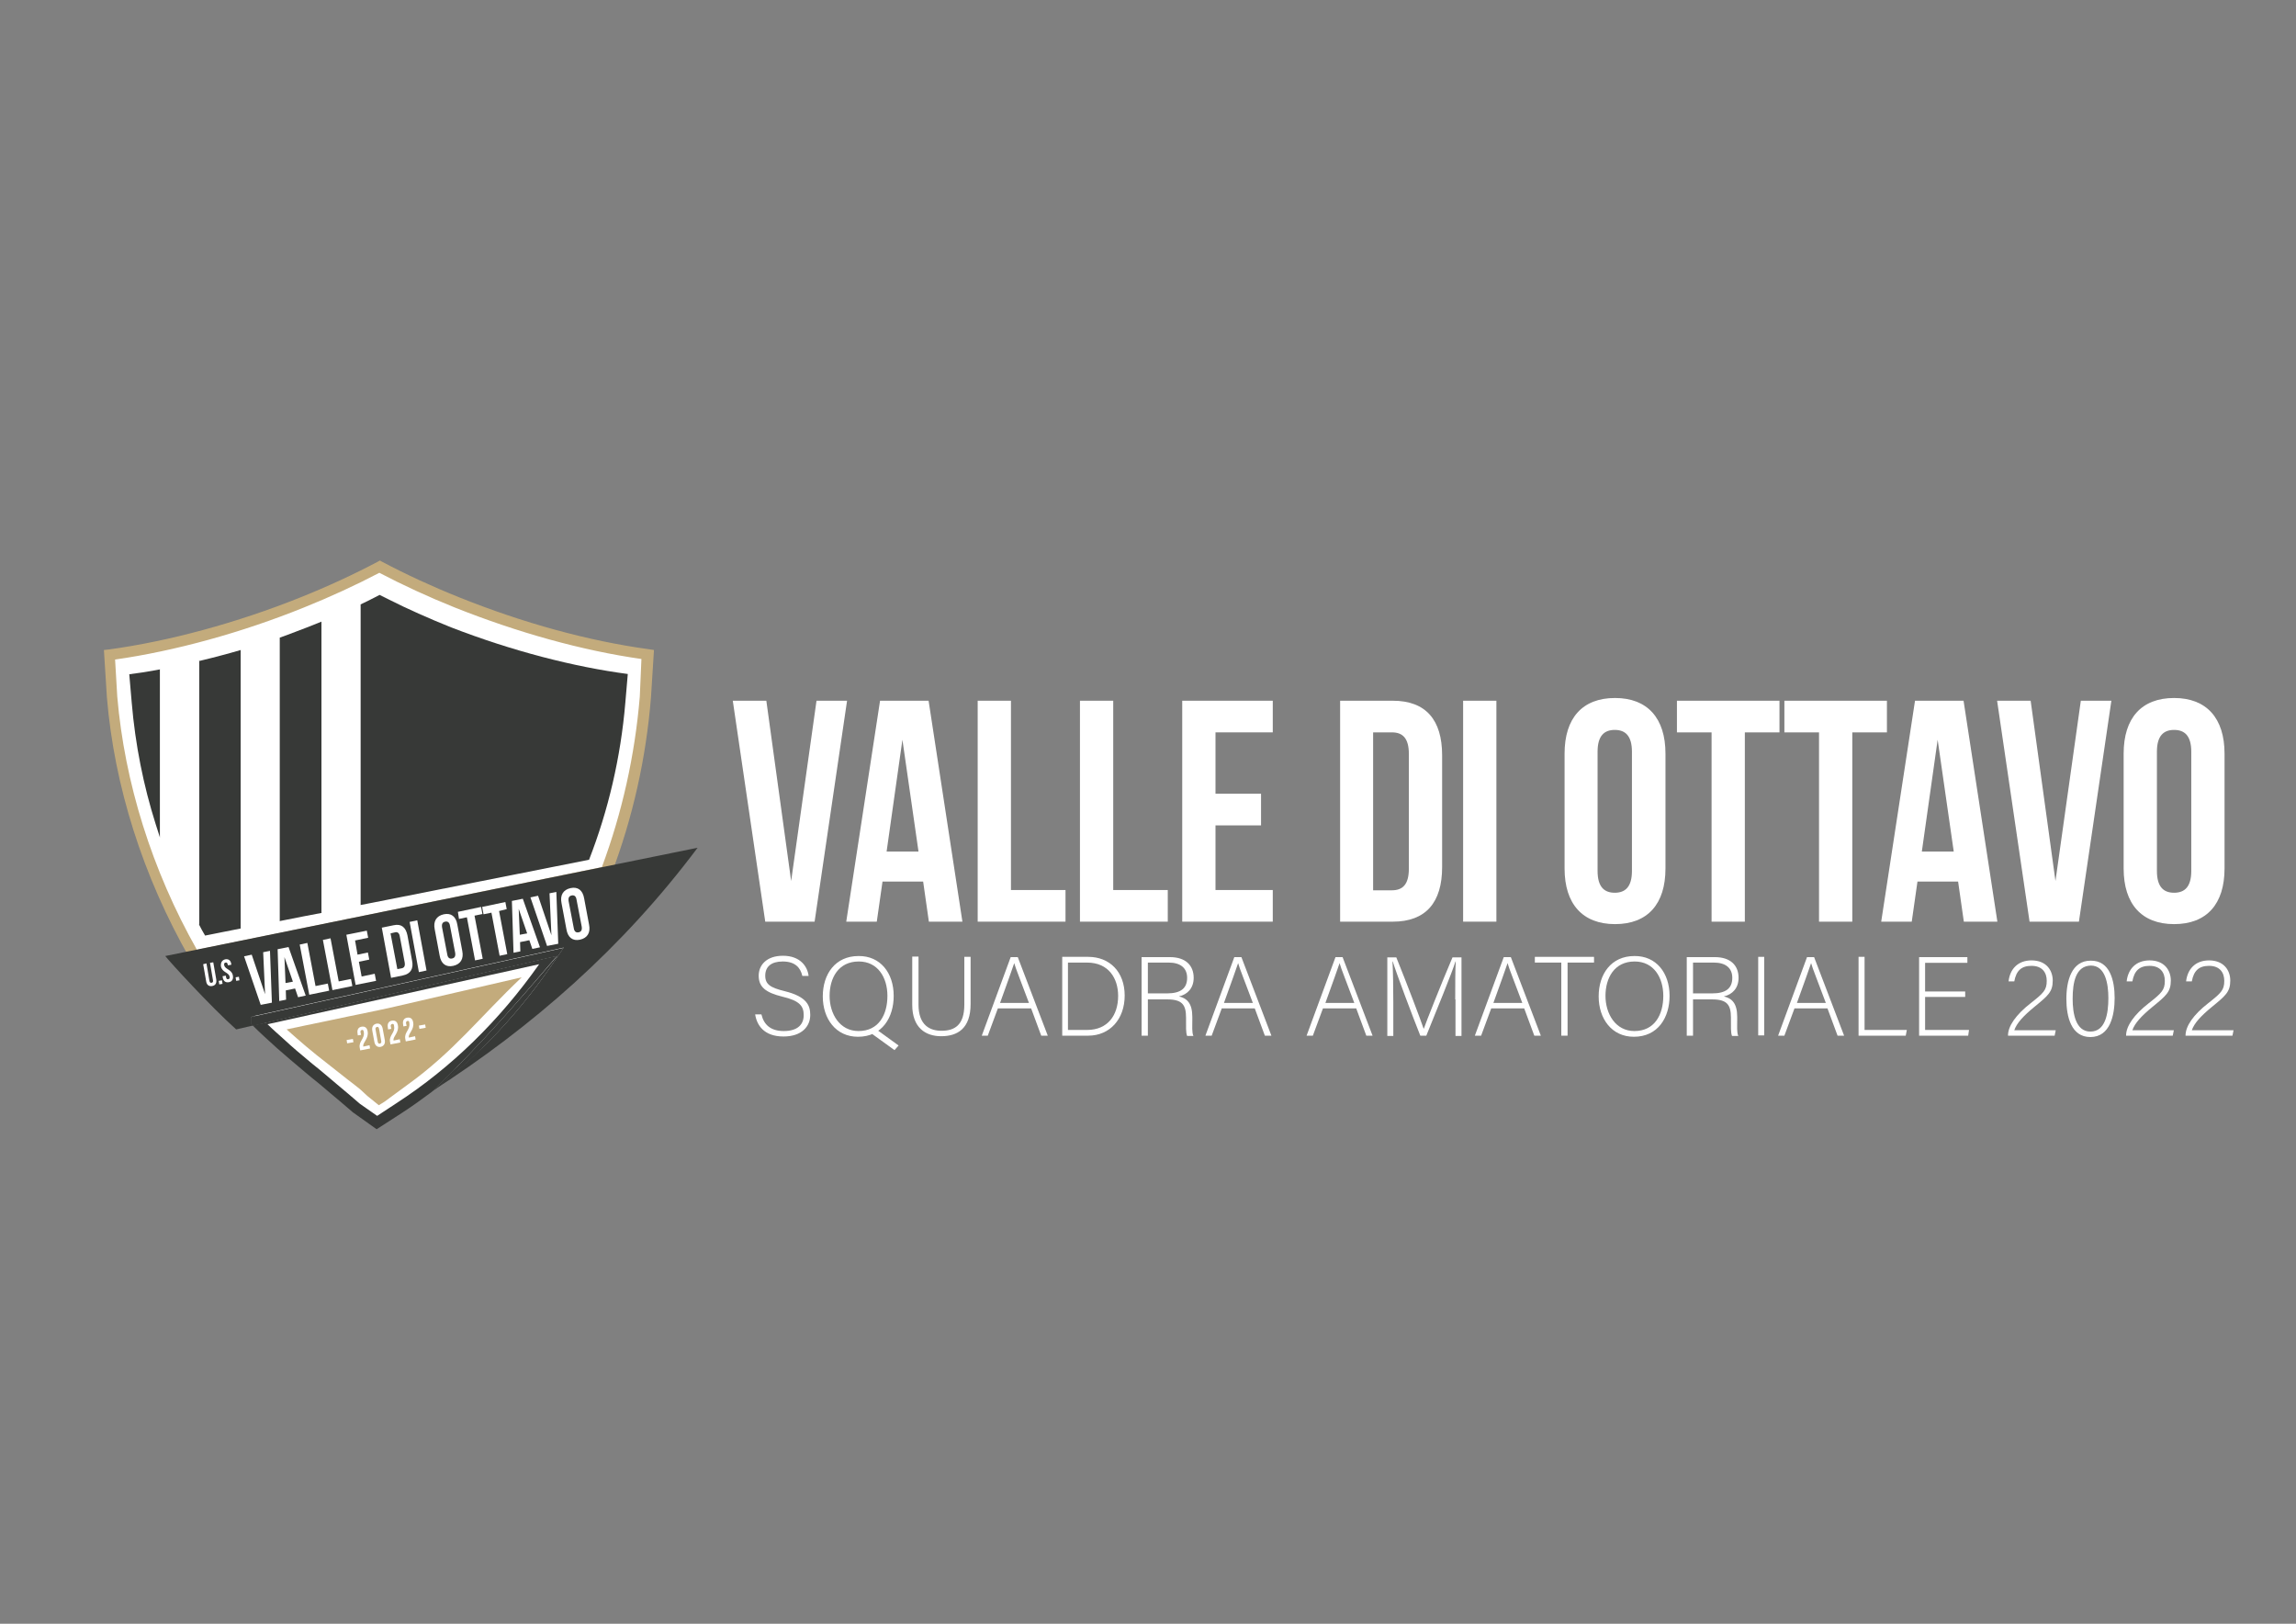 <?xml version="1.0" encoding="utf-8"?>
<!-- Generator: Adobe Illustrator 22.1.0, SVG Export Plug-In . SVG Version: 6.00 Build 0)  -->
<svg version="1.1" id="Livello_1" xmlns="http://www.w3.org/2000/svg" xmlns:xlink="http://www.w3.org/1999/xlink" x="0px" y="0px"
	 viewBox="0 0 841.9 595.3" style="enable-background:new 0 0 841.9 595.3;" xml:space="preserve">
<rect x="0" y="0" width="841.9" height="595.3" fill="#808080" stroke="none"/>
<style type="text/css">
	.st0{fill:#FFFFFF;}
	.st1{fill:#C3AB7C;}
	.st2{fill:#ADB3C6;}
	.st3{fill:#373937;}
</style>
<g>
	<polygon class="st0" points="40.3,240.9 40.3,252.7 42.2,272.1 46.6,288.8 55,316.7 65.8,341.8 72.2,352.3 105.7,384.5 125,402.9 
		137.8,411.6 142.3,409.1 158.2,398.2 184.3,378.7 206.6,350.4 221.3,320.4 228.5,297.5 235.4,268.4 236.7,242.4 235.4,240.2 
		206.6,233.7 176.4,224.7 156.2,216.6 139.8,208.1 135.3,210.1 127.4,214.1 113.1,220 102.5,224 88.9,227.9 81.4,231 62.7,235.3 	
		"/>
	<path class="st1" d="M237.8,238c-22-3-46-9.6-69.4-19c-10-4-19.5-8.4-28.2-13l-0.9-0.5l-0.9,0.5c-8.7,4.6-18.2,9-28.2,13
		c-23.4,9.4-48.3,16.1-70.2,19.1l-1.9,0.2l1.1,17.4c2.7,32.5,13.2,65.6,30.4,95.7l0.7,1.3l153.5-31.3l0.4-1
		c7.8-20.6,12.7-42.3,14.5-64.7l1.1-17.4L237.8,238z M234.6,255.4c-1.8,21.6-6.5,42.6-13.9,62.5L72.2,348.2
		c-16.5-29.2-26.5-61.3-29.2-92.8l-0.8-13.6c21.8-3.1,46.3-9.8,69.3-19.1c9.7-3.9,19-8.2,27.6-12.7c8.6,4.5,17.9,8.8,27.6,12.7
		c23.1,9.2,46.7,15.8,68.5,18.9L234.6,255.4z"/>
	<polygon class="st2" points="104.9,377.4 105,377.4 105,377.4 	"/>
	<path class="st1" d="M191.3,358.3l-48.9,11.3l-7.1,1.5l-7.8,1.6l-7.1,1.5l-8.2,1.7l-7.1,1.5v0c2.4,2.2,4.8,4.2,7.1,6.2
		c2.7,2.3,5.5,4.5,8.2,6.6c2.4,1.9,4.7,3.7,7.1,5.6c2.3,1.8,2.3,1.7,4.6,3.6l2.6,2.4l4.2,3.4l2.1-1.3l8.3-6.1
		C166.3,385.6,175.8,373,191.3,358.3z"/>
	<path class="st3" d="M204.3,350.4L92.7,376c2.7,2.7,5.7,5.4,8.9,8.3c3,2.6,6.2,5.4,10.3,8.8c1.7,1.4,3.3,2.8,5,4.1l3.9,3.3
		c2.5,2.1,5.5,4.6,8.6,7.3l8.7,6.2l9.3-6c3.7-2.4,7.3-5,10.8-7.6C177.6,381.7,190.4,366.6,204.3,350.4z M145.3,404.5l-7,4.6
		l-6.3-4.4c-3.1-2.7-6.1-5.2-8.6-7.3l-3.9-3.3c-1.7-1.4-3.3-2.8-5-4.1c-4.1-3.4-7.3-6.1-10.2-8.8c-2.2-2-4.3-3.8-6.2-5.7l99.6-22
		C183.1,374.2,165.5,391.4,145.3,404.5z"/>
	<path class="st3" d="M60.6,350.5c1.6,2.1,16.6,18.5,26,26.9l6.1-1.4l-0.1-0.1l-0.6-0.6v-2.5l1.6-0.4l113.1-25l-2.8,4.1
		c-12.8,19.1-28.1,35.4-45.6,48.6l-0.1,0.1c37-23.7,70.2-52.8,97.6-89.4v0L60.6,350.5z"/>
	<path class="st3" d="M203.9,351.6l2.8-4.1l-113.1,25l-1.6,0.4v2.5l0.6,0.6l0.1,0.1l111.6-25.6c-14,16.2-26.8,31.2-46,49.8
		C175.7,387.1,191,370.7,203.9,351.6z"/>
	<g>
		<path class="st0" d="M97.2,364.5l-0.7-15.4l2.5-0.5l0.7,19l-4.1,0.8l-6.1-17.8l2.8-0.6L97.2,364.5z"/>
		<path class="st0" d="M112.1,365l-2.8,0.6l-1.1-3.2l-3.4,0.7l0.1,3.4l-2.5,0.5l-0.6-19l4-0.8L112.1,365z M104.7,360.4l2.7-0.5
			l-3.1-9L104.7,360.4z"/>
		<path class="st0" d="M109.9,346.3l2.8-0.6l3,15.8l4.5-0.9l0.5,2.6l-7.3,1.5L109.9,346.3z"/>
		<path class="st0" d="M118.4,344.6l2.8-0.6l3,15.8l4.5-0.9l0.5,2.6l-7.3,1.5L118.4,344.6z"/>
		<path class="st0" d="M131.1,350l3.8-0.8l0.5,2.6l-3.8,0.8l1,5.4l4.8-1l0.5,2.6l-7.5,1.5l-3.4-18.4l7.5-1.5l0.5,2.6l-4.8,1
			L131.1,350z"/>
		<path class="st0" d="M140,340.1l4.4-0.9c2.8-0.6,4.4,0.8,5,3.7l1.7,9.3c0.6,2.9-0.5,4.8-3.3,5.4l-4.4,0.9L140,340.1z M143.2,342.2
			l2.5,13.1l1.6-0.3c0.9-0.2,1.3-0.8,1.1-2.1l-1.8-9.6c-0.2-1.3-0.9-1.7-1.7-1.5L143.2,342.2z"/>
		<path class="st0" d="M150.2,338l2.8-0.6l3.4,18.4l-2.8,0.6L150.2,338z"/>
		<path class="st0" d="M159.4,340.7c-0.6-2.9,0.6-4.9,3.3-5.5c2.7-0.6,4.5,0.8,5,3.8l1.8,9.6c0.6,2.9-0.6,4.9-3.3,5.5
			c-2.7,0.6-4.5-0.8-5-3.8L159.4,340.7z M164,349.9c0.2,1.3,0.9,1.7,1.8,1.5c0.9-0.2,1.3-0.8,1.1-2.1l-1.9-9.9
			c-0.2-1.3-0.9-1.7-1.8-1.5c-0.9,0.2-1.3,0.8-1.1,2.1L164,349.9z"/>
		<path class="st0" d="M167.9,334.3l8.5-1.8l0.5,2.6l-2.9,0.6l3,15.8l-2.8,0.6l-3-15.8l-2.9,0.6L167.9,334.3z"/>
		<path class="st0" d="M176.8,332.5l8.5-1.8l0.5,2.6L183,334l3,15.8l-2.8,0.6l-3-15.8l-2.9,0.6L176.8,332.5z"/>
		<path class="st0" d="M198,347.3l-2.8,0.6l-1.1-3.2l-3.4,0.7l0.1,3.4l-2.5,0.5l-0.6-19l4-0.8L198,347.3z M190.6,342.7l2.7-0.5
			l-3.1-9L190.6,342.7z"/>
		<path class="st0" d="M202.2,342.9l-0.7-15.4l2.5-0.5l0.7,19l-4.1,0.8l-6.1-17.8l2.8-0.6L202.2,342.9z"/>
		<path class="st0" d="M205.9,331.1c-0.6-2.9,0.6-4.9,3.3-5.5c2.7-0.6,4.5,0.8,5,3.8l1.8,9.6c0.6,2.9-0.6,4.9-3.3,5.5
			c-2.7,0.6-4.5-0.8-5-3.8L205.9,331.1z M210.4,340.3c0.2,1.3,0.9,1.7,1.8,1.5c0.9-0.2,1.3-0.8,1.1-2.1l-1.9-9.9
			c-0.2-1.3-0.9-1.7-1.8-1.5c-0.9,0.2-1.3,0.8-1.1,2.1L210.4,340.3z"/>
	</g>
	<g>
		<path class="st0" d="M127.1,381.3l2.3-0.4l0.2,1.2l-2.3,0.4L127.1,381.3z"/>
		<path class="st0" d="M132.7,377.6c-0.4,0.1-0.6,0.4-0.5,0.9l0.2,0.9l-1.2,0.2l-0.1-0.8c-0.2-1.3,0.3-2.2,1.5-2.4
			c1.2-0.2,2,0.4,2.2,1.7c0.5,2.6-1.8,4.1-1.6,5.4c0,0.1,0,0.1,0,0.2l2.3-0.5l0.2,1.2l-3.6,0.7l-0.2-1c-0.4-2.4,1.9-3.3,1.5-5.7
			C133.3,377.7,133.1,377.5,132.7,377.6z"/>
		<path class="st0" d="M136.5,377.8c-0.2-1.3,0.3-2.2,1.5-2.5c1.2-0.2,2,0.4,2.3,1.7l0.8,4.3c0.2,1.3-0.3,2.2-1.5,2.5
			c-1.2,0.2-2-0.4-2.3-1.7L136.5,377.8z M138.5,381.9c0.1,0.6,0.4,0.8,0.8,0.7c0.4-0.1,0.6-0.4,0.5-0.9l-0.8-4.5
			c-0.1-0.6-0.4-0.8-0.8-0.7c-0.4,0.1-0.6,0.4-0.5,0.9L138.5,381.9z"/>
		<path class="st0" d="M143.8,375.4c-0.4,0.1-0.6,0.4-0.5,0.9l0.2,0.9l-1.2,0.2l-0.1-0.8c-0.2-1.3,0.3-2.2,1.5-2.4
			c1.2-0.2,2,0.4,2.2,1.7c0.5,2.6-1.8,4.1-1.6,5.4c0,0.1,0,0.1,0,0.2l2.3-0.5l0.2,1.2l-3.6,0.7l-0.2-1c-0.4-2.4,2-3.3,1.5-5.7
			C144.5,375.5,144.2,375.3,143.8,375.4z"/>
		<path class="st0" d="M149.4,374.3c-0.4,0.1-0.6,0.4-0.5,0.9l0.2,0.9l-1.2,0.2l-0.1-0.8c-0.2-1.3,0.3-2.2,1.5-2.4
			c1.2-0.2,2,0.4,2.2,1.7c0.5,2.6-1.8,4.1-1.6,5.4c0,0.1,0,0.1,0,0.2l2.3-0.5l0.2,1.2l-3.6,0.7l-0.2-1c-0.4-2.4,1.9-3.3,1.5-5.7
			C150.1,374.4,149.8,374.2,149.4,374.3z"/>
		<path class="st0" d="M153.6,376l2.3-0.4l0.2,1.2l-2.3,0.4L153.6,376z"/>
	</g>
	<path class="st3" d="M112.9,229.9c-0.3,0.1-0.5,0.2-0.8,0.3c-2.4,0.9-4.8,1.8-7.1,2.7c-0.8,0.3-1.7,0.6-2.5,0.9v103.9l2.5-0.5
		l7.1-1.4l5.8-1.1V227.9C116.2,228.6,114.6,229.2,112.9,229.9z"/>
	<path class="st3" d="M57.1,245.7c-3.3,0.6-6.5,1.1-9.7,1.5l0.9,10.4c1.3,15.4,4.3,30.4,8.8,44.6c0.5,1.7,1.1,3.3,1.6,5v-61.8
		C58.2,245.5,57.6,245.6,57.1,245.7z"/>
	<path class="st3" d="M81.1,240.3c-2.4,0.6-4.8,1.3-7.1,1.8c-0.3,0.1-0.7,0.2-1,0.2v96.7c0.3,0.6,0.7,1.3,1,1.9
		c0.4,0.7,0.8,1.4,1.2,2.1l6-1.2l7.1-1.4V238.3C85.8,239,83.5,239.7,81.1,240.3z"/>
	<path class="st3" d="M142.4,219.7c-1.1-0.5-2.1-1.1-3.2-1.6c-1.3,0.7-2.6,1.3-3.9,2c-1,0.5-2.1,1-3.1,1.5v110.2l3.1-0.6l7.1-1.4
		l73.6-14.6c7-18,11.6-37.4,13.3-57.6l0.9-10.5c-19.7-2.6-42.3-8.4-64.8-17.1C157.2,226.7,149.5,223.3,142.4,219.7z"/>
	<path class="st0" d="M64.2,244.3c-1.8,0.4-3.7,0.7-5.5,1v61.8c1.7,4.8,3.5,9.5,5.5,14.2c2.6,6.1,5.6,12,8.8,17.8v-96.7
		C70,243.1,67.1,243.7,64.2,244.3z"/>
	<path class="st0" d="M96.7,235.7c-2.4,0.8-4.8,1.5-7.1,2.2c-0.5,0.1-0.9,0.2-1.3,0.4v102.2l1.3-0.3l7.1-1.4l5.8-1.1V233.7
		C100.5,234.4,98.6,235.1,96.7,235.7z"/>
	<path class="st0" d="M127.4,223.8c-2.3,1.1-4.7,2.1-7.1,3.1c-0.8,0.3-1.6,0.7-2.4,1v106.7l2.4-0.5l7.1-1.4l4.7-0.9V221.6
		C130.6,222.3,129,223.1,127.4,223.8z"/>
	<g>
		<path class="st0" d="M75.7,353.2l1.1,6.4c0.1,0.6,0.4,0.8,0.8,0.7c0.4-0.1,0.6-0.3,0.5-0.9L77,353l1.2-0.2l1.1,6.3
			c0.2,1.3-0.3,2.2-1.5,2.4s-2-0.4-2.2-1.7l-1.1-6.3L75.7,353.2z"/>
		<path class="st0" d="M81.4,359.4l0.2,1.3l-1.2,0.2l-0.2-1.3L81.4,359.4z"/>
		<path class="st0" d="M82.6,351.7c1.2-0.2,2,0.4,2.2,1.7l0,0.3l-1.2,0.2l-0.1-0.3c-0.1-0.6-0.4-0.8-0.8-0.7
			c-0.4,0.1-0.6,0.3-0.5,0.9c0.3,1.7,2.8,1.5,3.2,3.9c0.2,1.3-0.3,2.2-1.5,2.4c-1.2,0.2-2-0.4-2.2-1.7l-0.1-0.5l1.2-0.2l0.1,0.6
			c0.1,0.6,0.4,0.8,0.8,0.7c0.4-0.1,0.6-0.3,0.5-0.9c-0.3-1.7-2.8-1.5-3.2-3.9C80.9,352.9,81.4,352,82.6,351.7z"/>
		<path class="st0" d="M87.6,358.1l0.2,1.3l-1.2,0.2l-0.2-1.3L87.6,358.1z"/>
	</g>
</g>
<g>
	<path class="st0" d="M290.1,323l9.3-66.1h11.2l-11.9,81h-18.1l-11.9-81h12.3L290.1,323z"/>
	<path class="st0" d="M352.9,337.9h-12.3l-2.1-14.7h-14.9l-2.1,14.7h-11.2l12.4-81h17.8L352.9,337.9z M325.1,312.2h11.7l-5.9-41
		L325.1,312.2z"/>
	<path class="st0" d="M358.5,256.9h12.2v69.4h20v11.6h-32.2V256.9z"/>
	<path class="st0" d="M396,256.9h12.2v69.4h20v11.6H396V256.9z"/>
	<path class="st0" d="M445.7,291h16.7v11.6h-16.7v23.7h21v11.6h-33.2v-81h33.2v11.6h-21V291z"/>
	<path class="st0" d="M491.4,256.9h19.3c12.2,0,18.1,7.1,18.1,20v41c0,13-6,20-18.1,20h-19.3V256.9z M503.5,268.5v57.9h6.9
		c3.9,0,6.2-2.1,6.2-7.9v-42.1c0-5.8-2.3-7.9-6.2-7.9H503.5z"/>
	<path class="st0" d="M536.5,256.9h12.2v81h-12.2V256.9z"/>
	<path class="st0" d="M573.7,276.3c0-13,6.5-20.4,18.5-20.4c11.9,0,18.5,7.4,18.5,20.4v42.1c0,13-6.5,20.4-18.5,20.4
		c-11.9,0-18.5-7.4-18.5-20.4V276.3z M585.8,319.3c0,5.8,2.4,8,6.3,8s6.3-2.2,6.3-8v-43.7c0-5.8-2.4-8-6.3-8s-6.3,2.2-6.3,8V319.3z"
		/>
	<path class="st0" d="M614.9,256.9h37.6v11.6h-12.7v69.4h-12.2v-69.4h-12.7V256.9z"/>
	<path class="st0" d="M654.3,256.9h37.6v11.6h-12.7v69.4h-12.2v-69.4h-12.7V256.9z"/>
	<path class="st0" d="M732.4,337.9h-12.3l-2.1-14.7h-14.9l-2.1,14.7h-11.2l12.4-81H720L732.4,337.9z M704.7,312.2h11.7l-5.9-41
		L704.7,312.2z"/>
	<path class="st0" d="M753.7,323l9.3-66.1h11.2l-11.9,81h-18.1l-11.9-81h12.3L753.7,323z"/>
	<path class="st0" d="M778.7,276.3c0-13,6.5-20.4,18.5-20.4c11.9,0,18.5,7.4,18.5,20.4v42.1c0,13-6.5,20.4-18.5,20.4
		c-11.9,0-18.5-7.4-18.5-20.4V276.3z M790.9,319.3c0,5.8,2.4,8,6.3,8s6.3-2.2,6.3-8v-43.7c0-5.8-2.4-8-6.3-8s-6.3,2.2-6.3,8V319.3z"
		/>
</g>
<g>
	<path class="st0" d="M279.2,371.9c0.9,3.8,3.4,6.1,8.2,6.1c5.3,0,7.3-2.6,7.3-5.8c0-3.3-1.4-5.3-7.8-6.8c-6.1-1.5-8.7-3.5-8.7-7.7
		c0-3.8,2.8-7.3,8.9-7.3c6.3,0,9,3.9,9.4,7.4h-2.3c-0.7-3.1-2.7-5.3-7.2-5.3c-4.2,0-6.4,1.9-6.4,5.2c0,3.2,1.9,4.4,7.2,5.7
		c8.1,2,9.3,5.3,9.3,8.7c0,4.2-3.1,7.9-9.8,7.9c-7.2,0-9.8-4.2-10.4-8.1H279.2z"/>
	<path class="st0" d="M327.7,365.1c0,7.9-4.2,15-13.1,15c-8.1,0-12.9-6.6-12.9-14.8c0-8.2,4.6-14.8,13.1-14.8
		C322.8,350.4,327.7,356.7,327.7,365.1z M304.2,365.1c0,6.6,3.7,12.9,10.6,12.9c7.5,0,10.6-6.1,10.6-12.9c0-6.7-3.5-12.6-10.5-12.6
		C307.4,352.5,304.2,358.6,304.2,365.1z M320.8,377l8.7,6.3l-1.5,1.7l-9.4-6.8L320.8,377z"/>
	<path class="st0" d="M336.8,350.8v17.5c0,7.7,4.3,9.6,8.4,9.6c4.8,0,8.4-2,8.4-9.6v-17.5h2.3v17.3c0,9-4.8,11.8-10.8,11.8
		c-5.7,0-10.6-3.1-10.6-11.5v-17.7H336.8z"/>
	<path class="st0" d="M365.9,369.7l-3.7,10H360l10.6-28.8h2.6l11,28.8h-2.4l-3.7-10H365.9z M377.3,367.7c-3.2-8.6-4.9-12.7-5.4-14.6
		h0c-0.7,2.2-2.6,7.3-5.2,14.6H377.3z"/>
	<path class="st0" d="M389.4,350.8h9.6c7.9,0,13.4,5.5,13.4,14.2c0,8.6-5.4,14.7-13.4,14.7h-9.5V350.8z M391.6,377.6h7
		c7.6,0,11.4-5.4,11.4-12.5c0-6.3-3.4-12.2-11.4-12.2h-7V377.6z"/>
	<path class="st0" d="M420.9,366.2v13.5h-2.3v-28.8H429c5.7,0,8.7,3,8.7,7.6c0,3.7-2.2,6.1-5.4,6.8c3,0.7,4.9,2.6,4.9,7.5v1.1
		c0,2-0.2,4.7,0.4,5.9h-2.3c-0.5-1.2-0.4-3.5-0.4-6v-0.7c0-4.7-1.4-6.7-6.9-6.7H420.9z M420.9,364.2h7c5.1,0,7.4-1.9,7.4-5.7
		c0-3.5-2.3-5.6-6.8-5.6h-7.6V364.2z"/>
	<path class="st0" d="M448,369.7l-3.7,10h-2.3l10.6-28.8h2.6l11,28.8h-2.4l-3.7-10H448z M459.4,367.7c-3.2-8.6-4.9-12.7-5.4-14.6h0
		c-0.7,2.2-2.6,7.3-5.2,14.6H459.4z"/>
	<path class="st0" d="M485.1,369.7l-3.7,10h-2.3l10.6-28.8h2.6l11,28.8H501l-3.7-10H485.1z M496.6,367.7c-3.2-8.6-4.9-12.7-5.4-14.6
		h0c-0.7,2.2-2.6,7.3-5.2,14.6H496.6z"/>
	<path class="st0" d="M533.6,366.4c0-5.6,0-11,0.2-13.9h-0.1c-1.2,3.9-7,18.1-10.7,27.2h-2.2c-2.8-7-8.8-22.9-10.1-27.2h-0.1
		c0.2,3.3,0.3,10,0.3,15v12.3h-2.2v-28.8h3.3c4,9.9,8.9,22.8,10,26.1h0.1c0.7-2.1,6.4-16.5,10.5-26.1h3.3v28.8h-2.2V366.4z"/>
	<path class="st0" d="M546.8,369.7l-3.7,10h-2.3l10.6-28.8h2.6l11,28.8h-2.4l-3.7-10H546.8z M558.2,367.7
		c-3.2-8.6-4.9-12.7-5.4-14.6h0c-0.7,2.2-2.6,7.3-5.2,14.6H558.2z"/>
	<path class="st0" d="M572.5,352.9h-9.7v-2.1h21.7v2.1h-9.7v26.8h-2.3V352.9z"/>
	<path class="st0" d="M612.2,365.1c0,7.9-4.2,15-13.1,15c-8.1,0-12.9-6.6-12.9-14.8c0-8.2,4.6-14.8,13.1-14.8
		C607.3,350.4,612.2,356.7,612.2,365.1z M588.7,365.1c0,6.6,3.7,12.9,10.6,12.9c7.5,0,10.6-6.1,10.6-12.9c0-6.7-3.5-12.6-10.5-12.6
		C591.9,352.5,588.7,358.6,588.7,365.1z"/>
	<path class="st0" d="M620.8,366.2v13.5h-2.3v-28.8h10.3c5.7,0,8.7,3,8.7,7.6c0,3.7-2.2,6.1-5.4,6.8c3,0.7,4.9,2.6,4.9,7.5v1.1
		c0,2-0.2,4.7,0.4,5.9h-2.3c-0.5-1.2-0.4-3.5-0.4-6v-0.7c0-4.7-1.4-6.7-6.9-6.7H620.8z M620.8,364.2h7c5.1,0,7.4-1.9,7.4-5.7
		c0-3.5-2.3-5.6-6.8-5.6h-7.6V364.2z"/>
	<path class="st0" d="M646.9,350.8v28.8h-2.2v-28.8H646.9z"/>
	<path class="st0" d="M658,369.7l-3.7,10h-2.3l10.6-28.8h2.6l11,28.8h-2.4l-3.7-10H658z M669.5,367.7c-3.2-8.6-4.9-12.7-5.4-14.6h0
		c-0.7,2.2-2.6,7.3-5.2,14.6H669.5z"/>
	<path class="st0" d="M681.5,350.8h2.2v26.8h15.5l-0.4,2.1h-17.3V350.8z"/>
	<path class="st0" d="M720.6,365.5h-14.7v12.1H722l-0.3,2.1h-18v-28.8h17.7v2.1h-15.5v10.5h14.7V365.5z"/>
	<path class="st0" d="M736.3,379.7v-0.1c0-3.4,2.9-7.6,8.3-11.8c4.7-3.7,5.9-4.8,5.9-8.2c0-3-1.6-5.5-5.6-5.5
		c-3.7,0-5.6,1.8-6.3,5.7h-2.1c0.5-4.5,3.4-7.7,8.4-7.7c5.5,0,7.8,3.7,7.8,7.4c0,4.2-1.8,5.6-6.8,9.7c-4,3.3-6.4,5.9-7.3,8.5h15.2
		l-0.4,2H736.3z"/>
	<path class="st0" d="M775.4,365.9c0,6.2-1.6,14.3-8.9,14.3c-7,0-8.8-7.4-8.8-14c0-6.6,1.9-14,8.9-14
		C773.7,352.1,775.4,359.5,775.4,365.9z M760,366.2c0,5.3,1.1,12,6.5,12c5.5,0,6.6-6.5,6.6-12.3c0-5.2-1.1-11.9-6.4-11.9
		C761.1,354.1,760,360.2,760,366.2z"/>
	<path class="st0" d="M779.6,379.7v-0.1c0-3.4,2.9-7.6,8.3-11.8c4.7-3.7,5.9-4.8,5.9-8.2c0-3-1.6-5.5-5.6-5.5
		c-3.7,0-5.6,1.8-6.3,5.7h-2.1c0.5-4.5,3.4-7.7,8.4-7.7c5.5,0,7.8,3.7,7.8,7.4c0,4.2-1.8,5.6-6.8,9.7c-4,3.3-6.4,5.9-7.3,8.5h15.2
		l-0.4,2H779.6z"/>
	<path class="st0" d="M801.4,379.7v-0.1c0-3.4,2.9-7.6,8.3-11.8c4.7-3.7,5.9-4.8,5.9-8.2c0-3-1.6-5.5-5.6-5.5
		c-3.7,0-5.6,1.8-6.3,5.7h-2.1c0.5-4.5,3.4-7.7,8.4-7.7c5.5,0,7.8,3.7,7.8,7.4c0,4.2-1.8,5.6-6.8,9.7c-4,3.3-6.4,5.9-7.3,8.5H819
		l-0.4,2H801.4z"/>
</g>
</svg>
